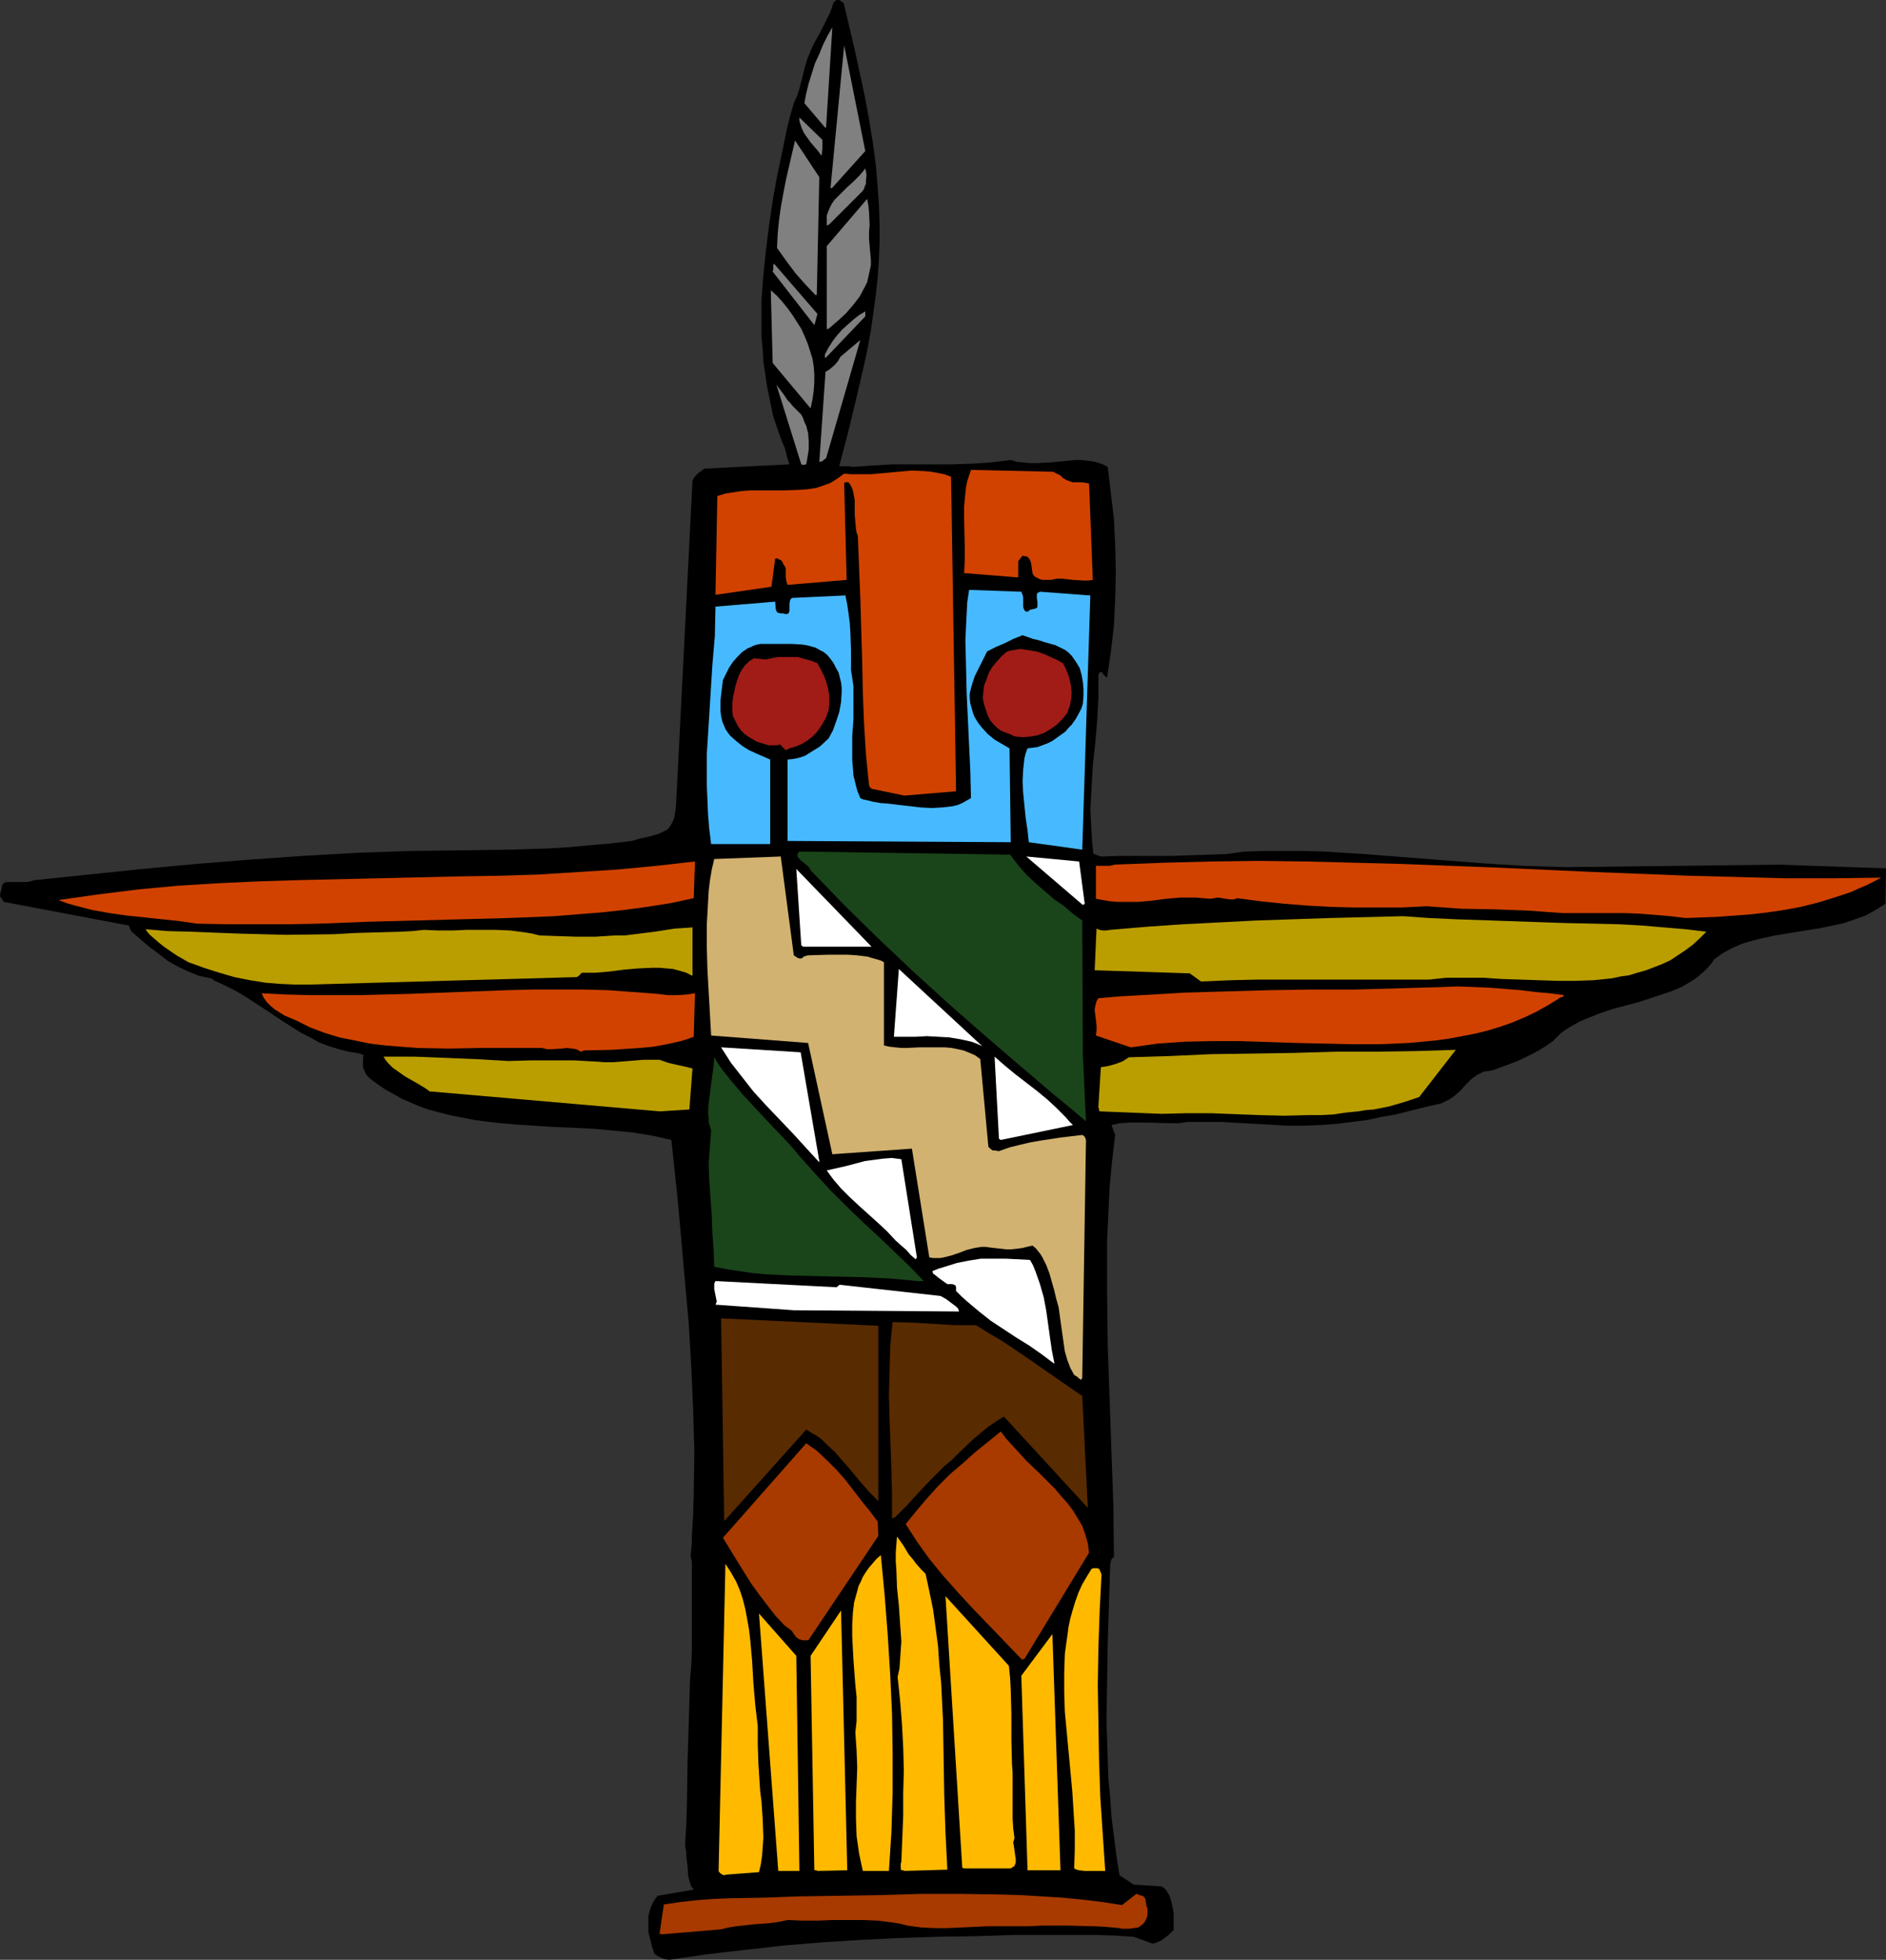 <?xml version="1.0" encoding="UTF-8" standalone="no"?>
<svg
   version="1.0"
   width="129.724mm"
   height="134.795mm"
   id="svg49"
   sodipodi:docname="Totem Pole 4.wmf"
   xmlns:inkscape="http://www.inkscape.org/namespaces/inkscape"
   xmlns:sodipodi="http://sodipodi.sourceforge.net/DTD/sodipodi-0.dtd"
   xmlns="http://www.w3.org/2000/svg"
   xmlns:svg="http://www.w3.org/2000/svg">
  <rect width="100%" height="100%" fill="#333333" stroke="none"/>
  <sodipodi:namedview
     id="namedview49"
     pagecolor="#ffffff"
     bordercolor="#000000"
     borderopacity="0.25"
     inkscape:showpageshadow="2"
     inkscape:pageopacity="0.0"
     inkscape:pagecheckerboard="0"
     inkscape:deskcolor="#d1d1d1"
     inkscape:document-units="mm" />
  <defs
     id="defs1">
    <pattern
       id="WMFhbasepattern"
       patternUnits="userSpaceOnUse"
       width="6"
       height="6"
       x="0"
       y="0" />
  </defs>
  <path
     style="fill:#000000;fill-opacity:1;fill-rule:evenodd;stroke:none"
     d="m 174.043,509.462 9.858,-1.454 9.858,-1.131 10.019,-1.131 9.858,-0.808 10.019,-0.646 10.019,-0.485 10.019,-0.323 10.019,-0.162 10.504,-0.323 h 10.181 10.181 l 5.171,0.162 5.01,0.323 4.848,1.777 0.808,-0.162 1.454,-0.646 0.646,-0.485 1.293,-0.969 1.293,-1.293 v -3.07 -1.454 l -0.323,-1.616 -0.323,-1.454 -0.485,-1.454 -0.808,-1.293 -0.485,-0.485 -0.646,-0.485 -7.272,-0.485 -3.717,-2.424 -0.808,-5.009 -0.646,-5.171 -0.646,-5.009 -0.323,-5.009 -0.485,-5.009 -0.162,-5.009 -0.323,-10.018 0.162,-10.18 0.162,-10.18 0.646,-20.359 0.162,-0.323 v -0.485 l 0.323,-0.646 0.485,-0.323 -0.162,-13.734 -0.485,-13.573 -0.485,-13.896 -0.485,-13.734 -0.162,-13.734 v -6.786 -6.948 l 0.323,-6.786 0.323,-6.948 0.646,-6.786 0.808,-6.786 -0.97,-2.585 2.262,-0.485 2.424,-0.162 h 2.424 2.586 l 5.171,0.162 h 2.586 l 2.424,-0.323 h 4.363 4.363 l 8.565,0.485 8.565,0.485 h 4.363 l 4.363,-0.162 4.202,-0.323 3.878,-0.485 3.878,-0.485 3.717,-0.808 3.717,-0.646 3.878,-0.969 3.878,-0.969 4.202,-0.969 0.97,-0.485 0.97,-0.485 0.808,-0.485 0.808,-0.646 1.454,-1.293 1.293,-1.454 1.293,-1.293 1.454,-1.131 1.939,-0.969 1.131,-0.162 1.131,-0.162 4.363,-1.616 2.101,-0.808 2.101,-0.969 1.939,-0.969 1.778,-0.969 1.778,-1.131 1.616,-1.131 1.131,-1.131 0.97,-0.969 1.131,-0.808 1.293,-0.808 2.586,-1.454 2.747,-1.131 2.909,-1.131 2.909,-0.969 6.141,-1.616 3.07,-0.969 2.909,-0.969 2.909,-0.969 2.747,-1.131 2.424,-1.454 1.293,-0.808 0.97,-0.808 1.131,-0.969 0.97,-0.969 0.97,-1.131 0.808,-1.131 1.131,-0.808 1.131,-0.808 2.424,-1.293 2.586,-1.131 2.747,-0.808 2.747,-0.646 2.909,-0.646 5.979,-0.969 5.979,-0.969 3.07,-0.646 2.909,-0.646 2.909,-0.969 2.747,-0.969 2.586,-1.454 1.293,-0.808 1.293,-0.808 0.162,-9.21 -27.634,-0.969 -55.59,0.646 -5.333,-0.162 -5.333,-0.162 -10.504,-0.646 -10.504,-0.808 -10.342,-0.808 -10.342,-0.808 -10.342,-0.646 -5.171,-0.162 h -5.171 -5.333 l -5.171,0.162 -4.686,0.646 -4.848,0.162 -4.848,0.162 -4.686,0.162 h -13.898 l -4.363,0.162 -1.293,-0.485 -0.323,-0.162 h -0.323 l -0.323,-2.908 -0.162,-2.747 -0.162,-2.908 -0.162,-2.908 0.323,-5.817 0.323,-5.817 0.646,-5.817 0.485,-5.817 0.323,-5.978 v -5.817 l 0.162,-0.485 0.162,-0.162 0.162,-0.162 h 0.323 l 0.162,0.162 0.323,0.485 0.323,0.323 0.323,0.323 0.323,0.162 0.97,-6.625 0.808,-6.948 0.323,-6.948 0.162,-6.948 -0.162,-6.786 -0.323,-6.948 -0.808,-6.786 -0.808,-6.786 -1.293,-0.646 -1.293,-0.485 -1.454,-0.323 -1.454,-0.162 -1.454,-0.162 h -1.616 l -3.232,0.323 -3.394,0.323 -3.232,0.162 h -1.778 l -1.616,-0.162 -1.778,-0.162 -1.616,-0.485 -5.333,0.646 -5.171,0.323 -5.333,0.162 h -5.01 -10.181 l -5.171,0.323 -4.848,0.323 -1.131,-0.162 h -0.808 -0.485 -0.323 -0.808 l 2.262,-8.564 2.101,-8.725 2.101,-9.048 0.97,-4.524 0.808,-4.524 1.293,-9.21 0.485,-4.686 0.323,-4.686 0.162,-4.524 V 58.169 l -0.162,-4.686 -0.323,-4.524 -0.485,-5.978 -0.808,-5.978 -0.97,-5.978 -1.131,-6.14 -2.586,-11.957 -2.747,-11.634 V 1.131 L 219.291,0.808 218.645,0.323 218.16,0 h -0.646 l -0.485,0.323 -0.162,0.162 -0.162,0.162 -0.485,1.454 -0.485,1.293 -1.293,2.585 -1.293,2.585 -1.454,2.585 -0.97,2.101 -0.808,1.939 -0.646,2.101 -0.485,1.939 -0.97,3.878 -0.646,1.939 -0.808,1.777 -0.97,3.393 -0.808,3.232 -1.293,6.302 -1.293,6.14 -1.131,6.302 -0.97,6.625 -0.808,6.463 -0.646,6.302 -0.485,6.463 v 6.463 3.07 l 0.323,3.232 0.162,3.232 0.485,3.07 0.485,3.393 0.646,3.07 0.485,2.424 0.485,2.262 1.454,4.363 0.808,2.101 0.808,1.939 0.485,2.101 0.646,1.939 -22.139,1.131 -0.808,0.646 -0.97,0.646 -0.808,0.969 -0.323,0.485 -0.162,0.485 -4.202,82.891 -0.162,2.262 -0.162,1.131 -0.162,0.969 -0.323,0.969 -0.485,0.969 -0.485,0.808 -0.646,0.646 -1.293,0.646 -1.131,0.485 -2.262,0.646 -2.262,0.485 -2.262,0.646 -5.494,0.646 -5.494,0.485 -5.333,0.485 -5.333,0.323 -10.666,0.323 -10.827,0.162 -14.059,0.162 -14.059,0.485 -14.059,0.808 -13.898,0.969 -14.059,1.131 -13.898,1.293 -27.957,2.908 -0.646,0.162 -0.646,0.162 -0.646,0.162 H 6.626 1.778 l -0.646,0.162 -0.323,0.323 -0.323,0.485 v 0.485 L 0.162,231.868 0,232.999 l 0.485,0.646 0.485,0.808 32.482,6.14 0.162,0.323 0.162,0.323 0.162,0.485 0.323,0.485 2.424,2.101 2.262,1.939 2.424,1.777 2.262,1.777 2.586,1.454 2.747,1.293 2.747,1.131 3.232,0.646 0.323,0.162 0.485,0.485 0.485,0.162 2.424,1.131 2.262,1.131 2.262,1.293 2.262,1.454 4.202,2.747 4.363,2.908 4.363,2.747 2.262,1.131 2.262,1.293 2.586,0.969 2.586,0.808 2.586,0.646 2.909,0.485 0.646,0.323 h 0.323 v 0 l -0.162,0.808 v 0.808 0.808 0.808 l 0.323,0.808 0.323,0.808 0.485,0.646 0.646,0.646 1.939,1.454 2.101,1.454 2.101,1.131 2.262,1.293 2.262,0.969 2.262,0.969 2.262,0.808 2.424,0.646 2.424,0.646 2.262,0.485 5.01,0.969 5.01,0.646 5.171,0.485 10.181,0.646 10.504,0.485 5.171,0.485 5.01,0.485 5.01,0.808 5.01,1.131 1.616,15.189 0.97,10.826 0.97,10.987 0.97,10.826 0.646,11.149 0.485,10.987 0.323,11.149 -0.162,10.826 -0.162,5.494 -0.323,5.494 v 0.969 0.808 l -0.162,1.777 -0.162,1.616 0.162,0.808 0.162,0.808 v 7.756 7.756 7.594 l -0.162,3.716 -0.323,3.878 -0.162,5.332 -0.162,5.494 -0.323,10.664 -0.162,10.664 -0.162,5.494 -0.323,5.494 0.323,1.454 v 1.293 l 0.323,2.424 0.162,2.585 0.323,1.293 0.485,1.454 v 0 l 0.162,0.162 0.485,0.646 -9.373,1.616 -0.646,0.808 -0.485,0.808 -0.485,0.969 -0.323,0.808 -0.485,1.939 v 1.939 2.101 l 0.485,1.939 0.485,1.939 0.485,1.616 0.323,0.323 0.323,0.323 0.97,0.485 1.131,0.485 z"
     id="path1" />
  <path
     style="fill:#a83a00;fill-opacity:1;fill-rule:evenodd;stroke:none"
     d="m 172.104,502.837 15.352,-1.293 1.939,-0.485 2.101,-0.323 4.363,-0.485 4.363,-0.323 2.262,-0.323 2.262,-0.485 3.878,0.162 h 4.04 l 3.878,-0.162 h 4.04 3.717 l 3.878,0.162 3.878,0.485 1.939,0.323 1.939,0.485 3.555,0.485 3.555,0.162 h 3.394 l 7.11,-0.323 3.394,-0.162 h 3.555 3.555 3.555 l 3.394,-0.162 h 6.626 l 6.626,0.162 3.232,0.162 3.394,0.323 0.808,0.162 h 1.939 l 2.262,-0.323 0.485,-0.323 0.646,-0.485 0.485,-0.485 0.323,-0.646 0.323,-0.646 0.162,-0.808 v -0.808 -0.808 l -0.162,-0.323 -0.162,-0.323 v -0.485 l -0.162,-0.485 v -0.646 l -0.162,-0.162 v -0.162 -0.162 h -0.162 l -0.162,-0.162 -0.162,-0.323 h -0.485 l -0.808,-0.323 -0.485,-0.162 -3.717,2.908 -5.171,-0.808 -5.333,-0.646 -5.171,-0.485 -5.171,-0.323 -5.333,-0.323 -5.171,-0.162 -10.504,-0.162 h -10.504 l -10.504,0.323 -21.008,0.323 -4.525,0.162 -4.525,0.162 -8.726,0.162 -4.363,0.162 -4.363,0.323 -4.363,0.485 -4.363,0.646 -1.131,7.594 z"
     id="path2" />
  <path
     style="fill:#ffba00;fill-opacity:1;fill-rule:evenodd;stroke:none"
     d="m 188.749,487.326 8.565,-0.646 0.485,-2.101 0.323,-2.262 0.162,-2.262 0.162,-2.262 -0.162,-4.686 -0.323,-4.847 -0.323,-2.424 -0.162,-2.424 -0.323,-5.009 -0.162,-4.847 v -2.424 -2.424 l -0.323,-2.747 -0.323,-2.747 -0.485,-5.655 -0.323,-5.655 -0.485,-5.494 -0.323,-2.747 -0.485,-2.747 -0.485,-2.585 -0.646,-2.585 -0.808,-2.424 -0.97,-2.262 -1.293,-2.262 -1.454,-2.262 -1.778,79.821 0.162,0.323 0.323,0.323 0.485,0.323 0.485,0.162 z"
     id="path3" />
  <path
     style="fill:#ffba00;fill-opacity:1;fill-rule:evenodd;stroke:none"
     d="m 284.9,486.356 h 2.424 l -0.646,-9.533 -0.646,-9.695 -0.323,-9.695 -0.162,-9.695 -0.162,-9.695 0.162,-9.695 0.323,-9.533 0.485,-9.533 -0.323,-0.808 -0.162,-0.323 v -0.162 l -0.485,-0.323 h -0.485 -0.646 l -0.485,0.162 -1.293,2.101 -1.131,1.939 -0.97,2.101 -0.808,2.262 -0.646,2.101 -0.646,2.262 -0.485,2.262 -0.323,2.424 -0.323,2.262 -0.323,2.424 -0.162,5.009 v 5.009 l 0.162,5.009 0.485,5.171 0.485,5.171 0.485,5.171 0.485,5.171 0.323,5.171 0.323,5.009 v 5.009 l -0.162,4.847 0.646,0.323 0.646,0.162 1.454,0.162 h 1.454 z"
     id="path4" />
  <path
     style="fill:#ffba00;fill-opacity:1;fill-rule:evenodd;stroke:none"
     d="m 202.969,486.356 h 4.848 l -0.808,-55.907 -9.696,-10.987 5.01,66.894 z"
     id="path5" />
  <path
     style="fill:#ffba00;fill-opacity:1;fill-rule:evenodd;stroke:none"
     d="m 212.504,486.356 7.757,-0.162 -1.616,-67.54 -7.918,11.795 0.97,55.745 h 0.323 0.162 z"
     id="path6" />
  <path
     style="fill:#ffba00;fill-opacity:1;fill-rule:evenodd;stroke:none"
     d="m 224.947,486.356 h 6.141 l 0.323,-5.009 0.323,-5.009 0.323,-10.341 v -10.18 l -0.162,-10.341 -0.485,-10.341 -0.646,-10.341 -0.808,-10.341 -0.97,-10.18 -1.131,0.969 -0.97,1.131 -0.97,1.131 -0.808,1.131 -0.808,1.293 -0.485,1.131 -0.646,1.293 -0.323,1.293 -0.808,2.908 -0.323,2.747 -0.162,3.07 v 3.07 l 0.162,3.07 0.162,3.07 0.485,6.463 0.323,3.07 v 3.07 3.232 l -0.323,2.908 0.162,2.424 0.162,2.262 0.162,4.524 -0.162,4.524 -0.162,4.363 v 4.363 l 0.162,4.524 0.323,2.262 0.323,2.262 0.485,2.262 0.485,2.262 z"
     id="path7" />
  <path
     style="fill:#ffba00;fill-opacity:1;fill-rule:evenodd;stroke:none"
     d="m 235.128,486.356 11.15,-0.323 -0.485,-9.695 -0.323,-9.695 -0.162,-9.695 -0.162,-9.695 -0.485,-9.856 -0.485,-4.686 -0.323,-4.847 -0.646,-4.847 -0.646,-4.686 -0.97,-4.686 -0.97,-4.524 -1.293,-1.293 -1.131,-1.293 -0.97,-1.293 -0.97,-1.131 -1.454,-2.424 -1.616,-2.262 -0.162,2.101 -0.162,2.101 v 2.262 l 0.162,2.262 0.162,4.524 0.485,4.686 0.323,4.686 0.323,4.686 -0.162,2.262 -0.162,2.424 -0.162,2.262 -0.485,2.262 0.646,6.14 0.485,6.14 0.323,5.978 0.162,5.978 -0.162,5.817 v 5.978 l -0.485,11.957 -0.162,0.646 v 0.646 0.485 l 0.162,0.485 h 0.485 z"
     id="path8" />
  <path
     style="fill:#ffba00;fill-opacity:1;fill-rule:evenodd;stroke:none"
     d="m 267.771,486.195 h 7.918 l -2.101,-61.4 -8.08,10.826 1.616,50.575 z"
     id="path9" />
  <path
     style="fill:#ffba00;fill-opacity:1;fill-rule:evenodd;stroke:none"
     d="m 250.641,485.71 h 12.12 l 0.485,-0.323 0.485,-0.323 0.162,-0.485 0.162,-0.323 v -0.969 l -0.162,-1.131 -0.162,-1.131 -0.162,-1.131 -0.162,-0.969 0.323,-1.131 -0.323,-2.424 -0.162,-2.585 v -9.372 -2.424 l -0.162,-2.424 -0.162,-6.463 v -6.463 l -0.162,-6.302 -0.162,-3.07 -0.323,-3.232 -16.483,-18.097 4.363,70.611 z"
     id="path10" />
  <path
     style="fill:#a83a00;fill-opacity:1;fill-rule:evenodd;stroke:none"
     d="m 266.317,431.257 16.806,-27.63 -0.323,-2.424 -0.646,-2.262 -0.808,-2.262 -1.131,-1.939 -1.293,-2.101 -1.454,-1.939 -1.616,-1.777 -1.616,-1.939 -3.717,-3.716 -3.717,-3.555 -3.394,-3.716 -1.778,-1.939 -1.454,-1.939 -3.394,2.747 -3.394,2.747 -3.232,2.908 -3.232,2.747 -3.07,3.07 -2.909,3.232 -2.747,3.232 -2.747,3.393 1.454,2.262 1.454,2.262 3.232,4.524 3.717,4.524 3.878,4.363 4.04,4.363 4.202,4.363 4.202,4.363 4.04,4.201 z"
     id="path11" />
  <path
     style="fill:#a83a00;fill-opacity:1;fill-rule:evenodd;stroke:none"
     d="m 210.241,426.248 18.099,-26.984 -0.162,-3.716 -1.939,-2.585 -2.101,-2.585 -2.101,-2.747 -2.262,-2.908 -2.262,-2.585 -2.586,-2.585 -2.586,-2.424 -2.747,-1.939 -21.654,24.56 3.555,5.817 3.717,5.978 2.101,2.908 2.101,2.747 2.101,2.747 2.424,2.585 0.646,0.485 0.485,0.323 0.808,0.646 0.485,0.808 0.646,0.808 0.646,0.485 0.97,0.323 h 0.97 0.323 z"
     id="path12" />
  <path
     style="fill:#592b00;fill-opacity:1;fill-rule:evenodd;stroke:none"
     d="m 188.749,394.902 20.846,-23.268 1.293,0.808 1.454,0.808 1.293,0.969 1.131,1.131 2.262,2.101 2.262,2.585 2.101,2.424 2.262,2.747 2.262,2.585 2.424,2.424 v -45.566 l -40.885,-1.939 0.808,52.675 z"
     id="path13" />
  <path
     style="fill:#592b00;fill-opacity:1;fill-rule:evenodd;stroke:none"
     d="m 232.704,394.417 3.07,-3.07 3.07,-3.393 3.232,-3.393 3.394,-3.393 1.939,-1.616 1.778,-1.777 3.717,-3.555 1.939,-1.616 1.939,-1.616 2.101,-1.454 2.101,-1.293 21.816,23.752 -1.454,-29.084 -6.787,-4.686 -6.949,-4.847 -6.949,-4.686 -3.555,-2.101 -3.394,-2.101 h -5.494 l -5.333,-0.323 -5.333,-0.323 -5.494,-0.162 -0.323,3.07 -0.323,3.232 -0.162,6.302 -0.162,6.302 0.162,6.463 0.485,12.926 0.162,6.302 v 6.463 z"
     id="path14" />
  <path
     style="fill:#d1b270;fill-opacity:1;fill-rule:evenodd;stroke:none"
     d="m 281.345,358.223 0.97,-61.885 -0.162,-0.485 -0.162,-0.323 -0.323,-0.323 -0.323,-0.162 -5.494,0.646 -5.333,0.808 -2.747,0.485 -2.747,0.646 -2.586,0.646 -2.747,0.969 -0.97,-0.162 h -0.646 l -0.646,-0.485 -0.485,-0.485 -2.101,-22.783 -1.293,-0.969 -1.454,-0.646 -1.616,-0.646 -1.454,-0.323 -1.616,-0.323 -1.778,-0.162 h -3.232 -3.394 l -3.232,0.162 h -1.454 l -1.616,-0.162 -1.454,-0.162 -1.454,-0.323 v -21.652 l -0.97,-0.485 -1.131,-0.323 -2.262,-0.646 -2.586,-0.323 -2.424,-0.162 h -2.586 -2.586 l -5.171,0.162 -0.646,0.162 -0.485,0.162 -0.323,0.323 -0.323,0.162 h -0.485 l -0.485,-0.162 -0.485,-0.323 -0.485,-0.323 -3.394,-25.691 -17.291,0.646 -0.646,2.747 -0.485,2.908 -0.323,2.747 -0.162,2.908 -0.323,5.817 v 5.655 l 0.162,5.817 0.323,5.817 0.646,11.472 25.21,1.939 6.302,28.923 20.685,-1.454 4.525,28.277 0.97,0.162 h 0.808 0.97 l 0.97,-0.162 1.939,-0.485 1.939,-0.646 2.101,-0.808 1.939,-0.485 1.939,-0.323 h 1.131 l 0.97,0.162 1.454,0.162 1.454,0.162 1.454,0.162 h 1.293 l 1.454,-0.162 1.293,-0.162 1.293,-0.323 1.454,-0.323 0.808,0.646 0.646,0.808 0.646,0.808 0.485,0.808 0.97,1.939 0.808,2.101 0.646,2.262 0.646,2.262 0.485,2.101 0.646,2.262 0.646,4.686 0.646,4.524 0.323,2.262 0.646,2.262 0.808,2.101 0.97,1.777 0.808,0.485 0.323,0.323 0.646,0.485 z"
     id="path15" />
  <path
     style="fill:#ffffff;fill-opacity:1;fill-rule:evenodd;stroke:none"
     d="m 274.073,354.184 -0.646,-3.232 -0.485,-3.393 -0.97,-6.948 -0.646,-3.393 -0.97,-3.393 -1.131,-3.232 -0.646,-1.616 -0.808,-1.454 -6.302,-0.323 h -3.232 -3.232 l -3.07,0.485 -3.232,0.646 -3.07,0.969 -1.616,0.485 -1.616,0.646 0.162,0.646 0.485,0.323 0.97,0.808 2.262,1.616 h 0.808 0.485 l 0.485,0.162 0.323,0.162 0.162,0.485 v 0.969 l 1.454,1.454 1.454,1.293 3.07,2.585 3.07,2.424 6.626,4.363 3.394,2.101 3.232,2.262 3.232,2.424 z"
     id="path16" />
  <path
     style="fill:#ffffff;fill-opacity:1;fill-rule:evenodd;stroke:none"
     d="m 206.363,340.611 42.986,0.323 -0.323,-0.808 -0.485,-0.485 -0.646,-0.485 -0.646,-0.485 -1.293,-0.969 -1.454,-0.808 -26.179,-2.908 -0.323,0.162 v 0.162 0 h -0.162 l -0.162,0.162 -0.162,0.162 -31.512,-1.616 -0.323,0.646 v 0.646 0.808 l 0.162,0.808 0.323,1.616 0.162,0.808 -0.323,0.808 z"
     id="path17" />
  <path
     style="fill:#1a451a;fill-opacity:1;fill-rule:evenodd;stroke:none"
     d="m 238.36,333.017 h 1.778 l -3.555,-3.716 -3.878,-3.716 -4.04,-3.878 -4.202,-3.878 -4.202,-4.04 -4.202,-4.201 -4.04,-4.363 -3.878,-4.363 -2.747,-3.232 -2.909,-3.07 -3.232,-3.393 -6.141,-6.625 -2.747,-3.232 -2.586,-3.232 -1.131,-1.616 -0.97,-1.616 -0.162,2.101 -0.323,2.424 -0.323,2.424 -0.323,2.585 -0.323,2.424 -0.162,2.585 0.162,1.131 v 1.131 l 0.323,1.131 0.323,0.969 -0.162,2.262 -0.162,2.101 -0.323,4.363 0.162,4.363 0.323,4.524 0.323,4.363 0.162,4.686 0.323,4.524 0.162,4.363 3.232,0.646 3.232,0.485 3.232,0.485 3.394,0.323 6.464,0.323 6.626,0.162 6.626,0.162 6.626,0.162 6.626,0.323 z"
     id="path18" />
  <path
     style="fill:#ffffff;fill-opacity:1;fill-rule:evenodd;stroke:none"
     d="m 238.36,326.877 -4.04,-25.53 -2.424,-0.323 -2.262,0.162 -2.424,0.323 -2.424,0.323 -4.848,1.293 -5.01,1.131 0.808,1.131 0.97,1.293 1.939,2.262 2.262,2.262 2.424,2.262 4.848,4.363 2.424,2.262 2.262,2.424 1.454,1.293 1.293,1.131 1.131,1.293 1.293,1.131 z"
     id="path19" />
  <path
     style="fill:#ffffff;fill-opacity:1;fill-rule:evenodd;stroke:none"
     d="m 212.989,301.832 -4.848,-28.277 -20.685,-1.293 2.586,4.04 2.909,3.716 2.909,3.716 3.394,3.716 6.787,7.11 3.394,3.716 3.555,3.878 z"
     id="path20" />
  <path
     style="fill:#ffffff;fill-opacity:1;fill-rule:evenodd;stroke:none"
     d="m 260.176,296.338 18.746,-3.878 -0.97,-0.969 -0.97,-1.131 -2.262,-2.262 -2.424,-2.262 -2.747,-2.262 -5.656,-4.363 -2.747,-2.262 -2.586,-2.262 1.131,21.329 z"
     id="path21" />
  <path
     style="fill:#1a451a;fill-opacity:1;fill-rule:evenodd;stroke:none"
     d="m 282.315,291.491 -0.808,-17.289 -0.162,-34.901 -2.424,-1.777 -2.262,-1.939 -2.586,-1.777 -2.424,-2.101 -2.424,-2.101 -2.424,-2.262 -2.101,-2.424 -2.101,-2.747 -54.782,-0.808 -0.323,0.323 -0.162,0.323 v 0.485 0.162 l 0.485,0.646 0.485,0.485 0.646,0.485 0.808,0.646 0.646,0.646 0.323,0.646 4.202,4.363 4.363,4.524 8.888,8.725 9.05,8.564 9.211,8.402 9.211,8.079 4.686,4.04 4.525,3.878 4.363,3.716 4.525,3.878 4.363,3.555 z"
     id="path22" />
  <path
     style="fill:#ba9e00;fill-opacity:1;fill-rule:evenodd;stroke:none"
     d="m 302.03,289.552 6.302,-0.162 h 6.464 l 12.605,0.485 6.464,0.162 6.302,-0.162 h 3.232 l 3.232,-0.162 3.232,-0.485 3.232,-0.323 1.939,-0.323 2.101,-0.162 4.04,-0.808 3.878,-1.131 3.878,-1.293 9.534,-12.28 -10.181,0.323 -10.666,0.162 h -10.504 l -10.827,0.323 -21.493,0.323 -10.666,0.485 -10.666,0.323 -0.97,0.646 -0.808,0.485 -1.778,0.646 -1.778,0.485 -1.939,0.323 -0.646,10.18 v 0.323 l 0.162,0.323 v 0.323 l 0.162,0.323 z"
     id="path23" />
  <path
     style="fill:#ba9e00;fill-opacity:1;fill-rule:evenodd;stroke:none"
     d="m 171.457,288.905 7.757,-0.485 0.808,-10.664 -1.939,-0.485 -2.262,-0.485 -2.101,-0.485 -2.262,-0.808 h -2.101 -2.101 l -3.878,0.323 -4.04,0.323 h -2.101 l -2.101,-0.162 -2.909,-0.162 -2.909,-0.162 h -8.403 -2.909 l -5.818,0.162 -8.242,-0.485 -8.08,-0.323 -8.08,-0.323 h -8.08 l 0.485,0.808 0.646,0.808 1.293,1.293 1.616,1.131 1.616,1.131 3.394,1.939 1.616,0.969 1.616,1.131 v -0.162 z"
     id="path24" />
  <path
     style="fill:#d14200;fill-opacity:1;fill-rule:evenodd;stroke:none"
     d="m 151.904,273.07 7.272,-0.162 7.11,-0.485 3.555,-0.323 3.555,-0.646 3.555,-0.808 1.616,-0.485 1.778,-0.646 0.323,-11.311 -0.97,0.162 -1.131,0.162 -2.424,0.162 h -2.586 l -1.293,-0.162 -1.293,-0.162 -6.464,-0.485 -6.626,-0.485 -6.302,-0.162 h -6.626 -6.464 l -6.464,0.162 -12.766,0.485 -12.928,0.485 -12.766,0.323 h -6.464 -6.464 l -6.302,-0.162 -6.302,-0.323 0.485,1.131 0.808,1.131 0.97,0.969 1.131,0.969 1.293,0.808 1.293,0.808 3.07,1.293 3.555,1.777 3.878,1.454 3.717,1.131 4.04,0.808 3.878,0.808 4.04,0.485 4.04,0.323 4.202,0.323 8.242,0.162 8.242,-0.162 h 8.08 3.878 4.04 l 1.293,0.323 h 1.293 l 2.586,-0.162 1.293,-0.162 1.293,0.162 1.131,0.162 0.646,0.323 0.485,0.323 z"
     id="path25" />
  <path
     style="fill:#ffffff;fill-opacity:1;fill-rule:evenodd;stroke:none"
     d="m 255.328,271.939 -21.654,-20.036 -1.293,17.612 h 2.747 2.909 l 2.909,-0.162 2.909,0.162 2.909,0.162 2.909,0.485 2.909,0.646 1.293,0.485 z"
     id="path26" />
  <path
     style="fill:#d14200;fill-opacity:1;fill-rule:evenodd;stroke:none"
     d="m 293.95,272.263 3.555,-0.485 3.394,-0.485 6.949,-0.485 7.11,-0.162 h 7.434 l 14.706,0.485 7.272,0.162 7.434,0.162 h 7.11 l 7.272,-0.323 3.555,-0.323 3.394,-0.323 3.555,-0.485 3.394,-0.646 3.394,-0.646 3.232,-0.808 3.232,-0.969 3.232,-1.131 3.07,-1.293 3.07,-1.454 2.909,-1.616 2.909,-1.777 0.162,-0.162 0.323,-0.162 0.485,-0.162 0.323,-0.162 0.162,-0.323 -3.717,-0.485 -3.717,-0.323 -3.878,-0.485 -4.04,-0.323 -4.04,-0.323 -4.04,-0.162 -4.202,-0.162 -4.04,0.162 -11.312,0.323 -11.15,0.323 h -11.15 l -11.15,0.162 -11.15,0.323 -10.989,0.323 -11.15,0.646 -5.656,0.323 -5.656,0.485 -0.323,0.485 -0.162,0.323 -0.323,1.131 -0.162,1.131 0.162,1.293 0.162,1.293 0.162,1.454 v 1.293 l -0.162,1.293 z"
     id="path27" />
  <path
     style="fill:#ba9e00;fill-opacity:1;fill-rule:evenodd;stroke:none"
     d="m 80.638,255.943 69.326,-1.939 0.485,-0.323 0.323,-0.323 0.162,-0.162 0.323,-0.323 h 3.555 l 3.717,-0.323 3.717,-0.485 3.717,-0.323 3.717,-0.162 h 1.778 l 1.778,0.162 1.778,0.162 1.778,0.485 1.616,0.485 1.616,0.808 v -12.603 l -2.262,0.162 -2.424,0.162 -5.171,0.808 -5.171,0.646 -2.586,0.323 h -2.586 l -5.01,0.323 h -5.01 l -4.848,-0.162 -4.686,-0.162 -1.939,-0.485 -1.939,-0.323 -3.717,-0.485 -3.878,-0.162 h -3.717 -3.717 l -3.717,0.162 h -3.717 l -3.717,-0.162 -3.07,0.323 -3.07,0.162 -5.818,0.162 -5.656,0.162 -5.818,0.323 -12.443,0.162 -12.282,-0.323 -12.282,-0.485 -6.141,-0.162 -5.818,-0.485 0.97,1.293 1.293,1.131 1.293,1.131 1.454,1.131 3.07,2.101 3.07,1.777 4.04,1.454 4.04,1.293 3.878,1.131 4.04,0.808 4.04,0.646 3.878,0.323 3.878,0.162 z"
     id="path28" />
  <path
     style="fill:#ba9e00;fill-opacity:1;fill-rule:evenodd;stroke:none"
     d="m 312.696,255.135 7.272,-0.323 7.272,-0.162 h 14.706 14.706 14.867 l 4.525,-0.485 h 4.686 4.848 l 4.686,0.323 4.848,0.162 4.848,0.162 4.848,0.162 h 4.848 l 4.686,-0.162 4.686,-0.485 2.262,-0.485 2.262,-0.323 2.101,-0.646 2.262,-0.646 2.101,-0.808 2.101,-0.808 2.101,-0.969 1.939,-1.293 1.939,-1.293 1.939,-1.454 1.778,-1.616 1.778,-1.777 -5.333,-0.646 -5.818,-0.485 -5.656,-0.485 -5.818,-0.323 -14.221,-0.323 -14.059,-0.485 -14.059,-0.485 -6.949,-0.323 -6.949,-0.485 -19.23,0.485 -19.069,0.646 -9.373,0.485 -9.534,0.485 -9.373,0.646 -9.534,0.808 -0.97,0.162 h -0.97 l -0.808,-0.162 -0.808,-0.323 -0.485,10.826 24.725,0.808 2.909,2.101 z"
     id="path29" />
  <path
     style="fill:#ffffff;fill-opacity:1;fill-rule:evenodd;stroke:none"
     d="m 208.787,246.087 h 17.776 l -19.554,-20.198 1.293,19.874 z"
     id="path30" />
  <path
     style="fill:#d14200;fill-opacity:1;fill-rule:evenodd;stroke:none"
     d="m 51.227,240.108 7.918,0.162 h 8.08 7.918 l 8.08,-0.162 12.282,-0.485 12.12,-0.323 12.12,-0.323 12.282,-0.323 12.12,-0.485 5.979,-0.485 6.141,-0.485 5.979,-0.646 5.979,-0.808 6.141,-0.969 5.979,-1.293 0.323,-9.533 -10.019,1.131 -10.181,0.969 -10.181,0.646 -10.342,0.646 -10.342,0.323 -10.342,0.162 -20.846,0.485 -20.846,0.485 -10.342,0.323 -10.504,0.485 -10.504,0.646 -10.342,0.969 -10.342,1.293 -10.342,1.454 2.101,0.808 2.262,0.646 4.363,1.131 4.525,0.808 4.525,0.646 9.211,0.969 4.525,0.485 z"
     id="path31" />
  <path
     style="fill:#d14200;fill-opacity:1;fill-rule:evenodd;stroke:none"
     d="m 438.259,238.654 8.403,-0.323 8.565,-0.646 4.202,-0.485 4.363,-0.646 4.363,-0.808 4.525,-1.131 4.202,-1.293 4.363,-1.454 2.101,-0.969 1.939,-0.808 1.939,-0.969 1.778,-0.969 -12.282,0.162 h -12.443 l -12.282,-0.323 -12.443,-0.323 -24.886,-0.969 -24.886,-1.131 -25.048,-0.969 -12.443,-0.323 -12.443,-0.323 -12.605,-0.162 -12.443,0.162 -12.443,0.323 -12.443,0.485 -0.808,0.162 -0.646,0.162 h -3.555 v 8.564 l 1.778,0.323 1.939,0.323 1.778,0.162 h 1.778 3.717 l 3.555,-0.323 3.717,-0.485 3.717,-0.323 h 3.878 l 1.939,0.162 1.939,0.162 0.97,-0.162 0.97,-0.162 3.232,0.485 h 0.97 l 0.808,-0.323 6.141,0.808 6.141,0.646 6.141,0.485 5.979,0.323 6.141,0.162 h 6.141 6.141 l 6.464,-0.323 4.525,0.323 4.525,0.323 8.726,0.162 8.726,0.323 4.363,0.323 4.525,0.323 h 8.242 7.918 l 4.04,0.162 3.878,0.323 3.878,0.323 z"
     id="path32" />
  <path
     style="fill:#ffffff;fill-opacity:1;fill-rule:evenodd;stroke:none"
     d="m 281.992,234.938 -1.454,-10.987 -13.736,-1.293 14.706,12.603 z"
     id="path33" />
  <path
     style="fill:#47baff;fill-opacity:1;fill-rule:evenodd;stroke:none"
     d="m 281.345,220.88 2.101,-66.086 -13.09,-0.969 -0.646,0.323 -0.162,0.323 v 0.485 0.485 l 0.162,1.131 v 0.646 0.485 l -0.162,0.323 -0.323,0.162 -0.646,0.162 -0.808,0.162 -0.323,0.323 -0.323,0.162 h -0.323 l -0.323,-0.162 -0.323,-0.485 -0.162,-0.646 v -0.808 -0.646 -0.969 l -0.162,-0.646 -0.323,-0.808 -13.574,-0.485 -0.485,3.232 -0.162,3.232 -0.162,3.232 -0.162,3.393 0.162,6.625 0.162,6.948 0.646,13.734 0.323,6.948 0.162,6.786 -1.131,0.646 -1.131,0.646 -1.131,0.485 -1.293,0.323 -1.293,0.162 -1.454,0.162 -2.747,0.162 -2.909,-0.162 -2.747,-0.323 -2.909,-0.323 -2.586,-0.323 -2.101,-0.162 -1.939,-0.323 -1.939,-0.485 -0.808,-0.162 -0.646,-0.323 -0.808,-1.939 -0.485,-1.939 -0.485,-1.939 -0.162,-2.101 -0.162,-1.939 v -2.101 -4.201 l 0.323,-4.363 v -4.363 -2.101 -2.101 l -0.323,-2.101 -0.323,-2.101 v -5.009 l -0.162,-4.847 -0.162,-2.424 -0.323,-2.424 -0.323,-2.262 -0.485,-2.424 -13.898,0.646 -0.323,0.323 -0.162,0.323 -0.162,0.808 v 0.969 0.969 l -0.162,0.485 -0.162,0.162 -0.323,0.162 h -0.323 l -0.646,-0.162 h -0.646 l -0.646,-0.162 -0.323,-0.162 -0.162,-0.323 -0.162,-0.485 -0.162,-1.939 -15.514,1.293 -0.162,7.594 -0.646,7.594 -0.485,7.756 -0.485,7.756 -0.485,7.756 v 7.756 l 0.162,3.878 0.162,3.878 0.323,3.878 0.485,3.878 h 15.352 v -21.975 l -3.717,-1.616 -1.778,-0.808 -1.778,-1.131 -1.616,-1.293 -1.454,-1.293 -0.646,-0.808 -0.646,-0.969 -0.808,-1.939 -0.323,-1.454 -0.162,-1.454 v -1.293 -1.293 l 0.323,-2.747 0.323,-2.585 1.616,-3.232 0.97,-1.454 1.131,-1.293 1.293,-1.293 1.454,-0.969 0.808,-0.323 0.646,-0.323 0.97,-0.323 0.97,-0.162 h 2.747 2.586 2.747 l 2.586,0.162 1.131,0.162 1.293,0.323 1.131,0.323 1.131,0.646 0.97,0.485 0.97,0.808 0.808,0.969 0.808,1.131 0.646,1.293 0.646,1.131 0.323,1.293 0.323,1.293 0.162,1.293 v 1.293 l -0.162,2.585 -0.485,2.585 -0.808,2.424 -0.808,2.262 -1.131,2.101 -2.262,2.101 -1.293,0.808 -1.293,0.808 -1.293,0.808 -1.454,0.485 -1.454,0.323 -1.616,0.162 v 21.167 l 58.014,0.323 -0.323,-24.399 -1.939,-1.131 -1.939,-1.131 -1.778,-1.454 -1.616,-1.777 -0.646,-0.808 -0.646,-0.969 -0.646,-1.131 -0.323,-0.969 -0.323,-1.131 -0.323,-1.131 -0.162,-1.293 v -1.293 l 0.323,-1.454 0.485,-1.616 0.485,-1.454 0.646,-1.293 1.293,-2.585 0.646,-1.293 0.646,-1.293 2.262,-1.131 2.262,-0.969 2.262,-1.131 2.424,-0.969 2.747,0.969 1.454,0.323 1.454,0.485 2.909,0.808 1.293,0.646 1.293,0.646 0.808,0.646 0.808,0.808 1.131,1.616 0.97,1.616 0.485,1.777 0.323,1.777 0.162,1.939 v 1.777 l -0.162,1.939 -0.323,1.131 -0.485,0.969 -0.97,1.777 -1.131,1.616 -0.808,0.808 -0.808,0.969 -2.262,1.616 -1.131,0.808 -1.293,0.646 -1.293,0.485 -1.293,0.485 -1.293,0.162 -1.293,0.162 -0.485,1.293 -0.323,1.293 -0.162,1.454 -0.162,1.454 -0.162,3.07 0.162,3.07 0.323,3.232 0.323,3.232 0.485,3.232 0.323,3.07 z"
     id="path34" />
  <path
     style="fill:#d14200;fill-opacity:1;fill-rule:evenodd;stroke:none"
     d="m 235.128,206.823 13.413,-1.131 -1.293,-81.76 -1.778,-0.646 -1.616,-0.323 -1.778,-0.323 -1.616,-0.162 -3.394,-0.162 -3.555,0.323 -3.555,0.323 -3.555,0.323 h -3.394 -1.778 l -1.778,-0.162 -1.778,1.293 -1.778,1.131 -1.778,0.646 -1.939,0.646 -2.101,0.323 -1.939,0.162 -4.363,0.162 h -4.363 -4.363 l -2.262,0.162 -2.101,0.323 -2.101,0.323 -2.101,0.646 -0.485,25.691 14.544,-2.101 0.97,-7.271 0.485,-0.162 0.485,0.323 0.485,0.162 0.323,0.323 0.485,0.969 0.323,0.485 0.162,0.323 v 2.424 l 0.162,0.969 0.323,0.969 15.352,-1.293 -0.646,-25.045 v -0.162 l 0.323,-0.162 h 0.323 0.485 l 0.485,0.646 0.323,0.646 0.323,0.808 0.162,0.808 0.323,1.777 v 1.777 1.939 l 0.162,1.939 0.162,1.777 0.162,0.969 0.323,0.808 0.323,8.241 0.323,8.079 0.485,16.32 0.162,8.079 0.323,8.079 0.485,8.079 0.808,7.917 0.162,0.485 0.485,0.485 z"
     id="path35" />
  <path
     style="fill:#a11c17;fill-opacity:1;fill-rule:evenodd;stroke:none"
     d="m 205.232,194.542 1.616,-0.485 1.616,-0.646 1.293,-0.808 1.293,-0.969 1.131,-1.131 0.97,-1.293 0.808,-1.293 0.808,-1.454 0.323,-0.969 0.323,-0.808 0.162,-1.939 v -1.939 l -0.323,-1.939 -0.485,-1.777 -0.646,-1.616 -0.808,-1.616 -0.808,-1.454 -1.616,-0.646 -1.778,-0.485 -1.778,-0.485 h -1.778 -1.616 -1.778 l -1.616,0.323 -1.454,0.323 -3.07,-0.323 -1.293,0.808 -1.131,1.131 -0.808,1.131 -0.646,1.293 -0.485,1.293 -0.485,1.616 -0.646,3.07 -0.162,1.616 v 1.616 l 0.162,1.454 0.646,1.293 0.646,1.293 0.808,1.131 0.97,0.969 1.131,0.808 1.939,1.131 0.97,0.323 1.131,0.323 0.97,0.323 h 0.97 1.131 l 1.131,-0.162 0.162,0.323 0.646,0.646 0.485,0.485 z"
     id="path36" />
  <path
     style="fill:#a11c17;fill-opacity:1;fill-rule:evenodd;stroke:none"
     d="m 264.054,191.472 1.939,0.162 1.939,-0.162 1.778,-0.323 1.778,-0.646 1.616,-0.969 1.616,-1.131 1.454,-1.454 1.293,-1.616 0.323,-0.969 0.323,-0.808 0.323,-1.616 0.162,-1.777 -0.162,-1.777 -0.323,-1.616 -0.485,-1.616 -0.646,-1.454 -0.646,-1.293 -1.454,-0.808 -1.778,-0.808 -1.778,-0.808 -1.939,-0.646 -2.101,-0.323 -1.939,-0.323 -0.97,0.162 -0.97,0.162 -0.97,0.162 -0.808,0.323 -1.293,1.131 -1.131,1.293 -1.131,1.293 -0.97,1.616 -0.646,1.777 -0.646,1.616 -0.162,1.616 -0.162,1.616 0.323,1.616 0.485,1.454 0.485,1.454 0.646,1.293 0.97,1.131 0.808,0.808 1.131,0.808 1.293,0.485 0.808,0.323 0.485,0.162 0.485,0.323 z"
     id="path37" />
  <path
     style="fill:#d14200;fill-opacity:1;fill-rule:evenodd;stroke:none"
     d="m 284.092,150.754 -0.97,-25.045 -0.808,-0.162 -0.808,-0.162 h -1.778 -0.808 l -0.97,-0.323 -0.808,-0.323 -0.808,-0.485 -0.323,-0.323 -0.323,-0.323 -0.646,-0.323 -0.646,-0.323 -0.646,-0.323 -21.331,-0.485 -0.485,1.454 -0.485,1.454 -0.323,1.616 -0.162,1.616 -0.323,3.393 v 3.393 l 0.162,6.948 v 3.555 l -0.162,3.393 14.059,1.131 v -4.201 l 0.485,-0.646 0.646,-0.808 0.646,0.162 h 0.323 l 0.323,0.162 0.323,0.323 0.323,0.485 0.162,0.485 0.162,0.485 0.162,1.293 0.162,1.131 0.323,0.646 0.323,0.323 0.646,0.323 0.646,0.323 0.808,0.162 h 0.646 0.808 0.646 l 1.454,-0.323 h 1.454 l 2.747,0.323 2.747,0.162 h 1.293 z"
     id="path38" />
  <path
     style="fill:#808080;fill-opacity:1;fill-rule:evenodd;stroke:none"
     d="m 208.787,120.862 0.808,-0.162 0.323,-1.777 0.323,-2.101 v -2.101 l -0.162,-2.101 -0.485,-1.939 -0.485,-0.969 -0.323,-0.969 -0.485,-0.969 -0.646,-0.646 -0.808,-0.808 -0.808,-0.808 -0.646,-0.808 -0.646,-0.646 -0.97,-1.454 -0.97,-1.293 -0.97,-1.293 6.464,20.682 z"
     id="path39" />
  <path
     style="fill:#808080;fill-opacity:1;fill-rule:evenodd;stroke:none"
     d="m 213.797,119.892 0.162,-0.162 0.162,-0.162 0.646,-0.485 8.888,-30.7 -5.171,4.363 -0.646,1.131 -0.808,0.969 -1.131,0.969 -0.646,0.485 -0.646,0.323 -1.616,23.429 z"
     id="path40" />
  <path
     style="fill:#808080;fill-opacity:1;fill-rule:evenodd;stroke:none"
     d="m 210.726,106.158 0.485,-2.262 0.323,-2.262 0.162,-2.262 v -2.101 l -0.162,-2.101 -0.323,-1.939 -0.646,-2.101 -0.646,-1.939 -0.808,-1.939 -0.808,-1.777 -1.131,-1.777 -1.131,-1.777 -1.293,-1.777 -1.293,-1.616 -1.454,-1.616 -1.616,-1.454 0.485,18.905 z"
     id="path41" />
  <path
     style="fill:#808080;fill-opacity:1;fill-rule:evenodd;stroke:none"
     d="m 214.928,92.747 10.019,-10.503 V 80.952 l -1.616,0.969 -1.454,1.131 -1.454,1.293 -1.454,1.293 -1.293,1.454 -1.131,1.454 -1.131,1.777 -0.97,1.777 v 0.323 0.485 l 0.162,0.162 v 0 z"
     id="path42" />
  <path
     style="fill:#808080;fill-opacity:1;fill-rule:evenodd;stroke:none"
     d="m 215.574,85.314 2.262,-1.939 2.101,-1.939 1.939,-2.262 1.616,-2.101 1.293,-2.424 0.646,-1.293 0.323,-1.454 0.323,-1.454 0.323,-1.454 v -1.454 l -0.162,-1.777 -0.162,-1.777 -0.162,-1.939 v -1.777 l 0.162,-1.777 -0.162,-3.393 -0.162,-1.616 -0.323,-1.777 -10.504,12.28 v 21.652 z"
     id="path43" />
  <path
     style="fill:#808080;fill-opacity:1;fill-rule:evenodd;stroke:none"
     d="m 211.857,84.022 0.646,-2.424 -11.312,-13.088 -0.162,0.485 v 0.485 0.485 l -0.162,0.646 10.827,13.896 z"
     id="path44" />
  <path
     style="fill:#808080;fill-opacity:1;fill-rule:evenodd;stroke:none"
     d="m 212.342,76.589 0.646,-30.539 -6.302,-9.533 -1.616,6.948 -0.808,3.555 -0.646,3.393 -0.646,3.555 -0.485,3.555 -0.323,3.393 -0.162,3.555 2.424,3.393 2.424,3.232 2.586,2.908 2.586,2.747 z"
     id="path45" />
  <path
     style="fill:#808080;fill-opacity:1;fill-rule:evenodd;stroke:none"
     d="m 215.574,58.33 8.565,-8.564 0.485,-0.646 0.162,-0.646 0.323,-0.646 v -0.808 l 0.162,-1.616 -0.323,-1.616 -0.646,0.808 -0.808,0.969 -1.616,1.616 -1.778,1.616 -1.616,1.616 -1.616,1.616 -0.646,0.969 -0.485,0.969 -0.485,1.131 -0.323,0.969 v 1.293 1.293 z"
     id="path46" />
  <path
     style="fill:#808080;fill-opacity:1;fill-rule:evenodd;stroke:none"
     d="m 216.382,48.797 8.565,-9.533 -5.494,-27.469 -3.555,37.163 z"
     id="path47" />
  <path
     style="fill:#808080;fill-opacity:1;fill-rule:evenodd;stroke:none"
     d="m 213.635,40.233 0.162,-1.777 v -2.101 l -5.979,-5.817 v 0.808 l 0.162,0.646 0.485,1.454 0.646,1.293 0.808,1.131 0.808,1.131 0.97,1.131 0.97,1.131 0.808,1.131 z"
     id="path48" />
  <path
     style="fill:#808080;fill-opacity:1;fill-rule:evenodd;stroke:none"
     d="m 214.766,32.962 1.616,-25.853 -1.293,2.262 -1.131,2.262 -0.97,2.424 -1.131,2.424 -0.808,2.585 -0.808,2.585 -0.646,2.585 -0.485,2.585 5.494,6.463 z"
     id="path49" />
</svg>
